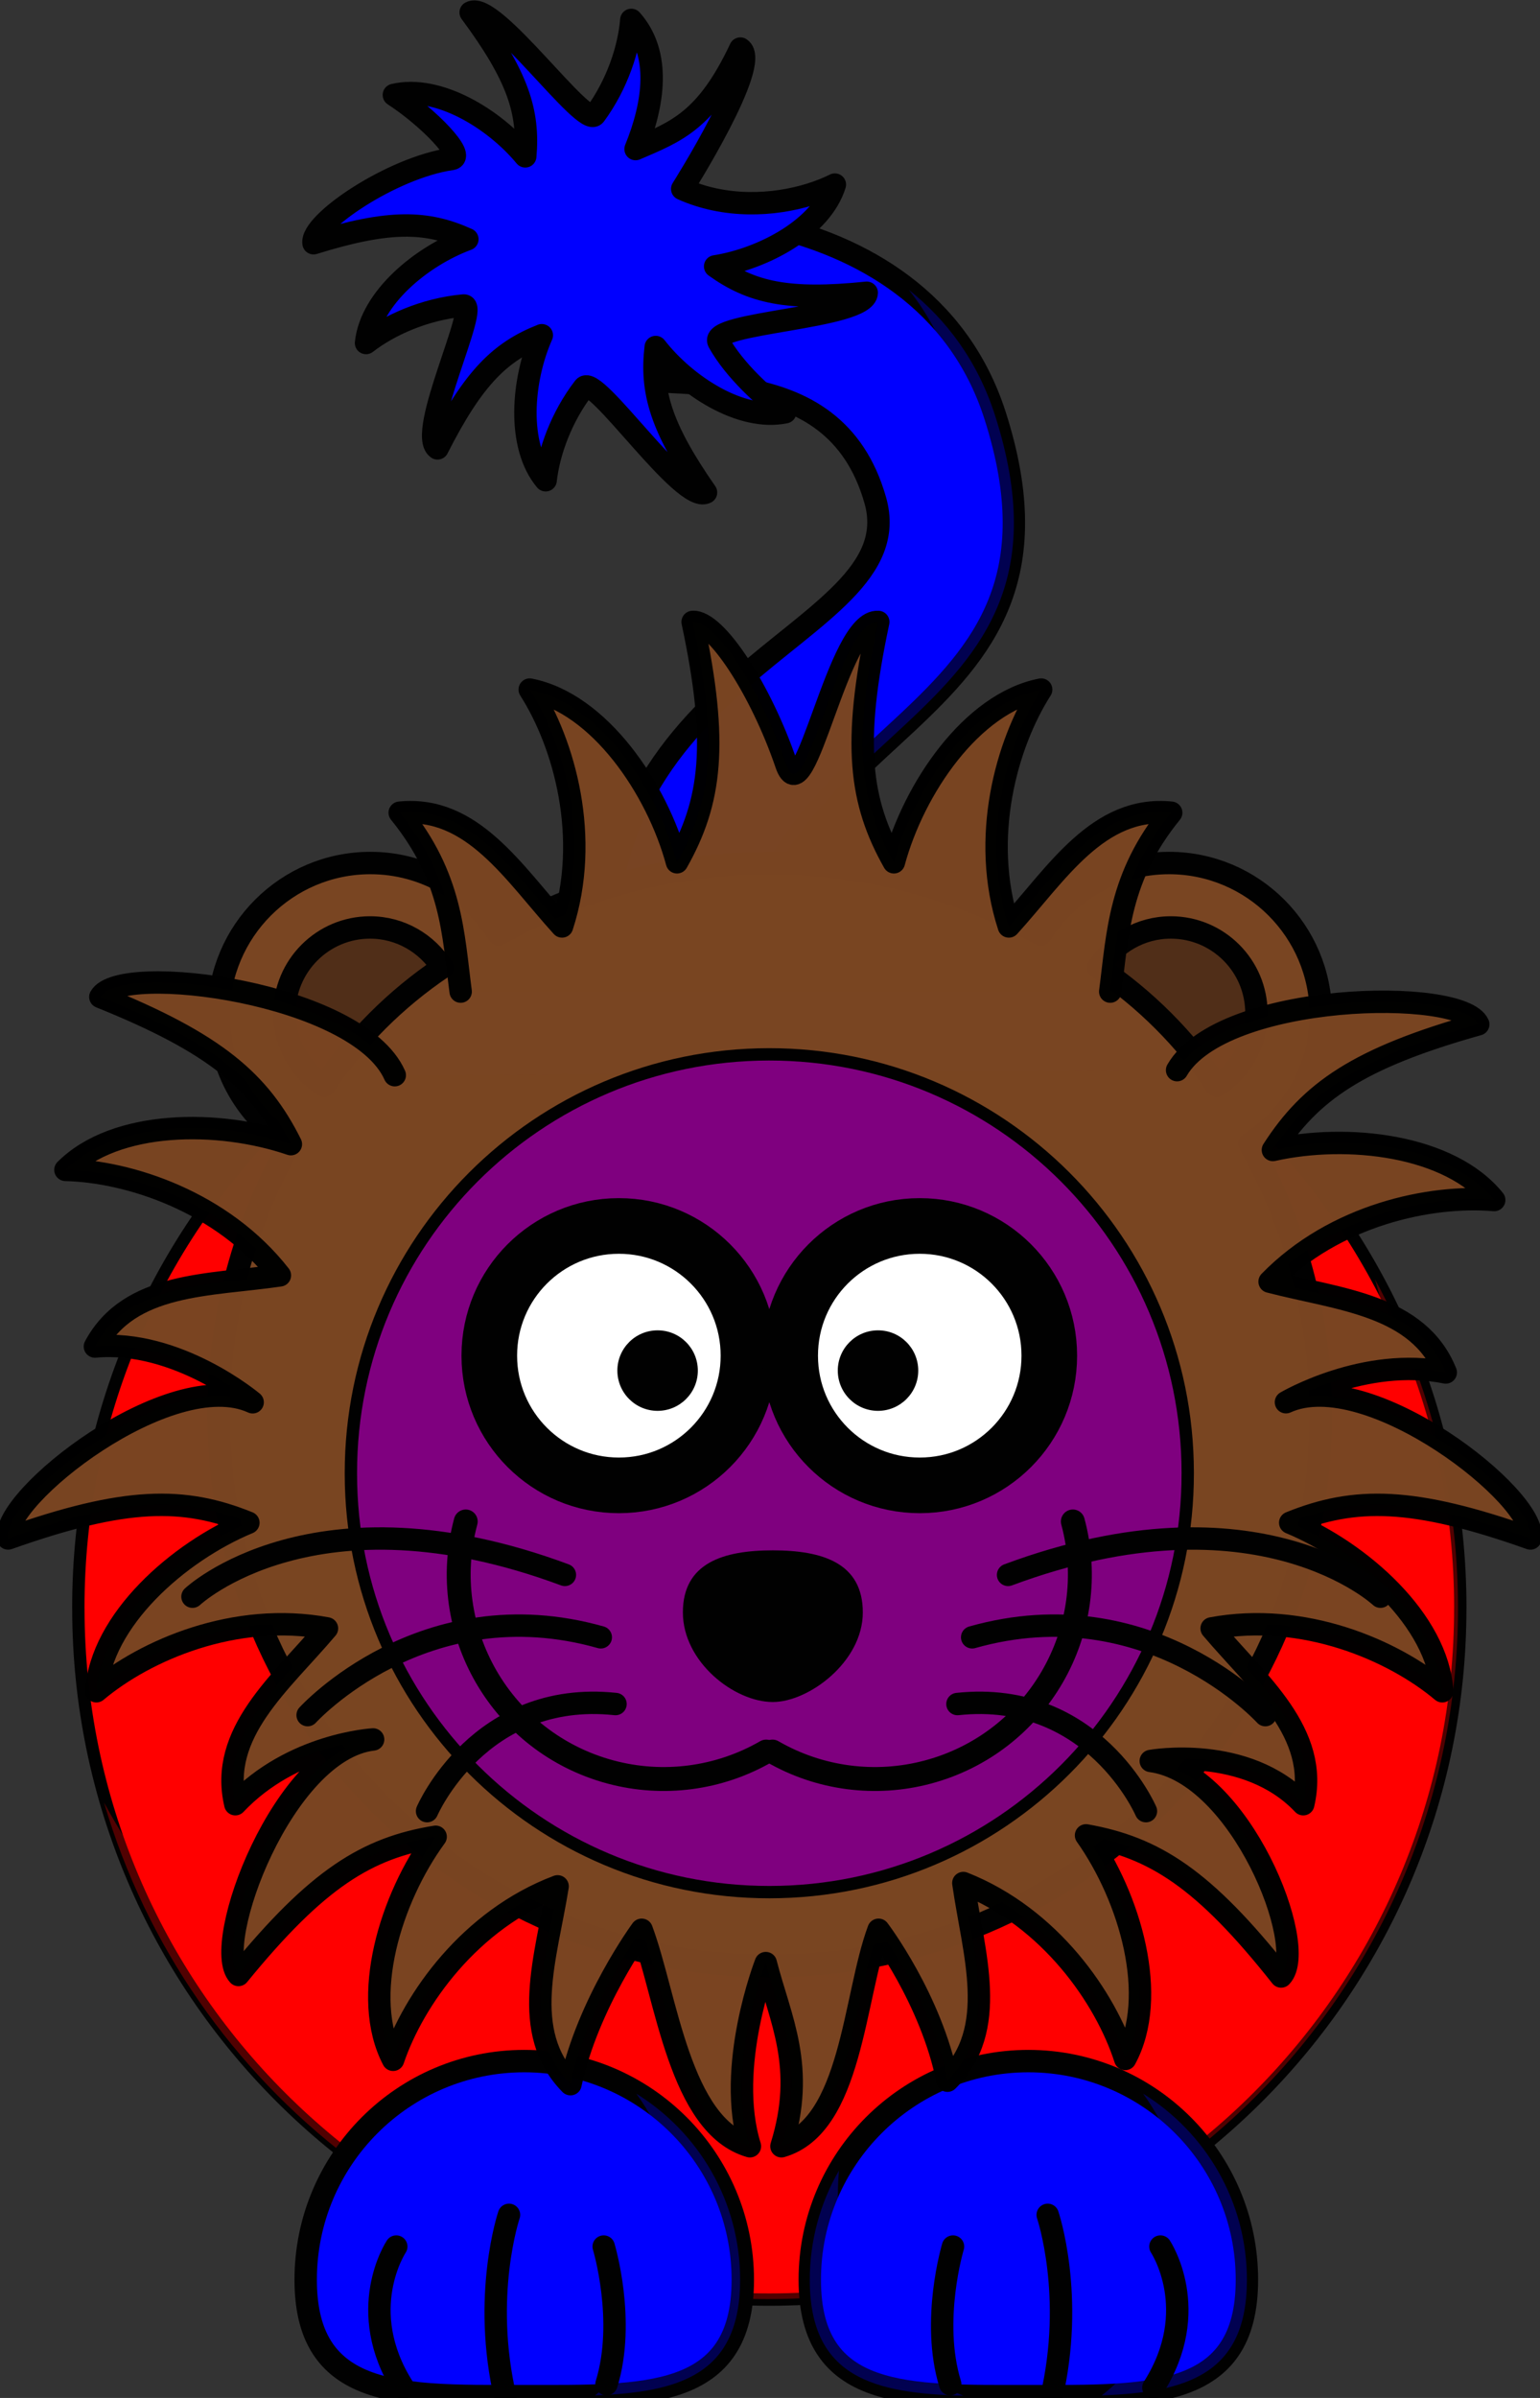 <?xml version="1.0" encoding="UTF-8"?>
<svg viewBox="0 0 275 428" xmlns="http://www.w3.org/2000/svg">
<rect x="0" y="0" width="275" height="428" fill="#333333" stroke="none"/>
<g transform="translate(1.25) matrix(1 0 0 1 -1.847 .068)">
<path d="m109.68 182.41c-9.44-63.58 54.4-67.86 47.22-93.169-7.48-26.324-36.52-18.886-51.62-22.663-15.113-3.777-12.885-17.733-3.78-25.181 6.92-5.666 63.55-8.729 76.8 32.735 18.44 57.678-45.33 52.878-45.33 107.02 0 46.03-22.03 1.26-23.29 1.26v-2e-3z" fill="#00f" stroke="#010101" stroke-width="4"/>
<path d="m162.89 51.663c3.32 4.186 6.04 9.138 7.91 14.969 18.43 57.678-45.32 52.888-45.32 107.03 0 18.7-3.66 22.4-8.06 20.22 6.79 9.21 15.56 16.33 15.56-12.72 0-54.14 63.75-49.35 45.32-107.03-3.13-9.792-8.67-17.09-15.41-22.467v-2e-3z" fill="#00f" fill-opacity=".314"/>
<path d="m81.221 28.314c-10.629 1.507-25.23 11.393-24.634 15.032 13.605-4.227 20.248-3.969 27.466-0.712-8.168 3.019-17.265 10.486-18.093 18.523 4.049-3.143 10.399-6.06 17.422-6.697 2.973-0.27-8.458 22.859-4.657 25.504 6.445-12.704 11.258-17.29 18.624-20.198-3.526 7.962-4.505 19.691 0.684 25.885 0.546-4.907 2.727-11.199 6.847-16.555 1.98-2.558 17.66 20.835 21.79 18.738-8.14-11.688-9.91-18.098-8.98-25.963 5.35 6.873 15.21 13.284 23.13 11.642-3.51-2.415-9.11-7.515-11.88-12.512-1.98-3.572 26.26-4.187 26.43-8.814-14.18 1.467-20.64-0.093-27.07-4.707 8.6-1.353 18.99-6.884 21.38-14.601-5.26 2.618-13.42 4.35-21.47 2.65-1.95-0.412-3.9-1.024-5.79-1.875 0 0 14.26-22.523 10.38-25.054-6.07 12.89-11.43 14.815-18.71 17.94 3.29-8.063 4.61-17.015-0.76-23.053-0.4 4.978-2.44 11.421-6.49 16.938-1.87 2.542-18.133-20.493-22.197-18.274 8.486 11.443 10.438 17.797 9.75 25.687-5.549-6.711-15.604-12.829-23.463-10.954 6.124 3.961 13.009 11.045 10.291 11.43z" fill="#00f" stroke="#010101" stroke-linecap="round" stroke-linejoin="round" stroke-width="4"/>
<path d="m261.36 286.91c0.04 68.14-55.16 123.42-123.31 123.47-68.14 0.04-123.42-55.16-123.46-123.31-5e-3 -0.05-5e-3 -0.11-5e-3 -0.16-0.045-68.15 55.16-123.43 123.3-123.47 68.15-0.05 123.43 55.16 123.48 123.3v0.17h-5e-3z" fill="#f00" stroke="#010101" stroke-linecap="round" stroke-linejoin="round" stroke-width="2.204"/>
<path d="m246.14 228.29c3.2 10.97 4.91 22.59 4.91 34.59 0 68.11-55.27 123.38-123.38 123.38-46.822 0-87.596-26.14-108.5-64.6 15.025 51.2 62.369 88.63 118.41 88.63 68.11 0 123.37-55.27 123.37-123.38 0-21.21-5.37-41.18-14.81-58.62z" fill="#f00" fill-opacity=".314"/>
</g>
<g transform="translate(.653 .068)" fill="#00f">
<path d="m131.99 406.84c0 21.54-17.48 20.77-39.029 20.77-11.979 0-22.705 0.24-29.866-3.25-5.718-2.79-9.164-7.96-9.164-17.52 0-21.55 17.485-39.03 39.03-39.03 21.549 0 39.029 17.49 39.029 39.03z" stroke="#010101" stroke-linecap="round" stroke-linejoin="round" stroke-width="4"/>
<path d="m112.98 373.63c4.72 6.48 7.53 14.47 7.53 23.1 0 12.46-5.84 23.55-14.91 30.75 15.08-0.58 25.91-3.7 25.91-20.63 0-14.03-7.41-26.34-18.53-33.22z" fill-opacity=".314"/>
<g transform="matrix(-1 0 0 1 652.48 -1.828)" stroke="#010101" stroke-linecap="round" stroke-width="4">
<path d="m544.83 427.3c-3.5-11.34 0.5-24.56 0.5-24.56"/>
<path d="m562.86 429.81c4.29-18.25-0.62-32.73-0.62-32.73"/>
<path d="m581.11 427.92c8.81-13.85 1.26-25.18 1.26-25.18"/>
</g>
<path d="m222.01 406.84c0 21.54-17.48 20.77-39.03 20.77-21.54 0-39.03 0.77-39.03-20.77s17.49-39.03 39.03-39.03c21.55 0 39.03 17.49 39.03 39.03z" stroke="#010101" stroke-linecap="round" stroke-linejoin="round" stroke-width="4"/>
<path d="m203.48 373.63c4.72 6.48 7.53 14.47 7.53 23.1 0 12.46-5.84 23.55-14.91 30.75 15.08-0.58 25.91-3.7 25.91-20.63 0-14.03-7.41-26.34-18.53-33.22z" fill-opacity=".314"/>
<path d="m149.16 387.35c-3.31 5.73-5.21 12.41-5.21 19.5 0 17.51 11.55 20.26 27.43 20.69-15.78-6.58-23.8-22.21-22.22-40.19z" fill-opacity=".314"/>
<g transform="translate(-.823 -1.828)" stroke="#010101" stroke-linecap="round" stroke-width="4">
<path d="m169.85 427.3c-3.5-11.34 0.5-24.56 0.5-24.56"/>
<path d="m187.88 429.81c4.29-18.25-0.62-32.73-0.62-32.73"/>
<path d="m206.13 427.92c8.81-13.85 1.26-25.18 1.26-25.18"/>
</g>
</g>
<g transform="translate(1.25) matrix(1 0 0 1 -1.847 .068)" stroke="#010101" stroke-linecap="round" stroke-linejoin="round" stroke-width="4">
<path d="m66.742 153.97c-14.965 0-27.116 12.15-27.116 27.12 0 9.68 5.088 18.17 12.733 22.97-8.083 14.29-12.733 30.78-12.733 48.35 0 54.33 44.067 98.44 98.394 98.44 54.33 0 98.44-44.11 98.44-98.44 0-17.57-4.65-34.06-12.73-48.35 7.63-4.8 12.73-13.3 12.73-22.97 0-14.97-12.15-27.12-27.11-27.12-9.68 0-18.13 5.11-22.93 12.73-14.3-8.09-30.81-12.73-48.4-12.73-17.58 0-34.06 4.64-48.351 12.73-4.797-7.62-13.254-12.73-22.927-12.73z" fill="#794522"/>
<path d="m209.67 165.47c-5.44 0-10.19 2.87-12.9 7.15 8.32 5.6 15.48 12.76 21.08 21.08 4.27-2.72 7.11-7.51 7.11-12.94 0-8.43-6.85-15.29-15.29-15.29z" fill="#502e18"/>
<path d="m66.674 165.47c5.438 0 10.188 2.87 12.897 7.15-8.317 5.6-15.478 12.76-21.074 21.08-4.269-2.72-7.113-7.51-7.113-12.94 0-8.43 6.853-15.29 15.29-15.29z" fill="#502e18"/>
<path d="m210.79 190.94c8.12-14 50.87-14.82 53.78-8.18-21.46 6.02-29.97 12.01-36.67 22.43 13.29-2.98 31.59-0.92 39.52 8.93-11.38-0.97-28.48 2.63-40.11 14.57 12.32 3.2 26.58 4.07 31.46 16.21-14.54-2.94-28.54 5.31-28.54 5.31 14.71-6.76 45.12 17.22 43.66 24.32-21.01-7.45-31.41-7.46-42.9-2.81 12.59 5.22 26.35 17.46 27.15 30.08-8.74-7.35-24.78-14.27-41.18-11.22 8.23 9.72 19.37 18.65 16.36 31.38-10.18-10.78-27.23-7.72-27.23-7.72 16.05 2.1 28.29 33.23 23.28 38.47-13.83-17.48-22.64-23.02-34.84-25.19 7.88 11.12 13.03 28.8 7 39.91-3.49-10.87-13.4-25.27-28.91-31.4 1.8 12.61 6.49 26.1-2.83 35.28-2.89-14.55-12.31-26.94-12.31-26.94-4.44 11.93-4.77 35.02-17.34 38.64 4.42-14.16-0.21-22.62-2.8-32.69 0 0-7.24 18.53-2.83 32.69-12.57-3.62-14.89-26.71-19.33-38.64 0 0-9.61 13.06-12.71 27.56-9.178-9.32-4.286-22.74-2.3-35.31-15.593 5.89-25.721 20.14-29.375 30.96-5.866-11.21-0.45-28.81 7.595-39.81-12.23 1.99-21.119 7.4-35.212 24.67-4.927-5.32 7.965-40.19 24.046-42.04 0 0-14.425 0.78-24.604 11.56-3.009-12.73 8.137-21.66 16.361-31.38-16.392-3.05-32.441 3.87-41.177 11.22 0.798-12.62 14.562-24.85 27.145-30.08-11.486-4.65-21.89-4.64-42.898 2.81-1.454-7.1 28.953-31.08 43.661-24.31 0 0-13.398-11.3-28.168-9.95 6.167-11.53 20.436-10.85 33.033-12.7-10.271-13.13-26.885-18.56-38.298-18.83 8.948-8.94 27.365-9 40.259-4.59-5.539-11.09-13.344-17.97-34.025-26.28 3.607-6.29 46.022-0.84 52.575 13.97" fill="#794522" opacity=".99"/>
<path d="m82.857 176.92c-1.354-10.3-1.514-20.43-10.884-31.93 13.012-1.33 20.422 10.88 28.987 20.3 5.16-15.85 0.38-32.66-5.77-42.28 12.41 2.43 22.75 17.67 26.3 30.83 6.1-10.79 7.44-21.1 2.79-42.9 4.14-0.3 12.21 12.14 16.72 25.39 3.35 9.86 9.2-25.91 16.43-25.39-4.65 21.8-3.31 32.11 2.79 42.9 3.55-13.16 13.89-28.4 26.3-30.83-6.15 9.62-10.93 26.43-5.77 42.28 8.56-9.42 15.97-21.63 28.99-20.3-9.37 11.5-9.53 21.63-10.89 31.93" fill="#794522" opacity=".99"/>
</g>
<path transform="translate(1.25) matrix(1 0 0 1 -1.847 .068)" d="m212.69 262.89c0.03 41.26-33.4 74.74-74.67 74.76-41.264 0.03-74.738-33.4-74.765-74.66v-0.1c-0.028-41.27 33.401-74.74 74.665-74.77 41.26-0.03 74.74 33.4 74.77 74.67v0.1z" fill="#7f007f" stroke="#010101" stroke-linecap="round" stroke-linejoin="round" stroke-width="2.204"/>
<g transform="translate(1.25) matrix(1 0 0 1 -1.847 .068)">
<g transform="translate(-2.522 -5.036)" fill="none" stroke="#010101" stroke-linecap="round" stroke-linejoin="round" stroke-width="4.271">
<path d="m194.7 276.53c5.23 19.48-6.36 39.5-25.88 44.72-9.37 2.51-19.36 1.2-27.76-3.65"/>
<path d="m86.287 276.53c-5.23 19.48 6.354 39.5 25.873 44.72 9.37 2.51 19.36 1.2 27.77-3.65"/>
</g>
<path d="m154.67 287.73c0 8.83-9.67 15.99-16.07 15.99-6.89 0-16.06-7.16-16.06-15.99s7.19-11.08 16.06-11.08 16.07 2.25 16.07 11.08z" fill="#010101"/>
<path d="m134.25 241.9c0.01 12.78-10.35 23.15-23.13 23.15-12.773 0.01-23.141-10.34-23.148-23.12v-0.03c-9e-3 -12.78 10.344-23.15 23.128-23.15 12.77-0.01 23.14 10.34 23.15 23.12v0.03z" fill="#fff" stroke="#010101" stroke-linecap="round" stroke-linejoin="round" stroke-width="9.931"/>
<path d="m125.21 244.56c0 3.97-3.21 7.18-7.18 7.19-3.97 0-7.18-3.21-7.19-7.18v-0.01c0-3.96 3.21-7.18 7.18-7.18 3.97-0.01 7.18 3.2 7.19 7.17v0.01z" fill="#010101"/>
<path d="m187.97 241.9c0.01 12.78-10.34 23.15-23.12 23.15-12.78 0.01-23.15-10.34-23.15-23.12v-0.03c-0.01-12.78 10.34-23.15 23.12-23.15 12.78-0.01 23.14 10.34 23.15 23.12v0.03z" fill="#fff" stroke="#010101" stroke-linecap="round" stroke-linejoin="round" stroke-width="9.931"/>
<path d="m164.57 244.56c0 3.97-3.21 7.18-7.18 7.19-3.97 0-7.18-3.21-7.19-7.18v-0.01c0-3.96 3.22-7.18 7.18-7.18 3.97-0.01 7.18 3.2 7.19 7.17v0.01z" fill="#010101"/>
<g transform="translate(0 -10.702)" fill="none" stroke="#010101" stroke-linecap="round" stroke-width="4">
<path d="m180.61 291.73c44.67-16.61 66.5 3.89 66.5 3.89"/>
<path d="m174.2 302.87c31.64-8.96 52.35 13.89 52.35 13.89"/>
<path d="m171.57 314.78c24.34-2.58 33.66 19.12 33.66 19.12"/>
</g>
<g transform="matrix(-1 0 0 1 651.56 -10.702)" fill="none" stroke="#010101" stroke-linecap="round" stroke-width="4">
<path d="m550.09 291.73c44.67-16.61 66.5 3.89 66.5 3.89"/>
<path d="m543.68 302.87c31.63-8.96 52.35 13.89 52.35 13.89"/>
<path d="m541.05 314.78c24.34-2.58 33.65 19.12 33.65 19.12"/>
</g>
</g>
</svg>
